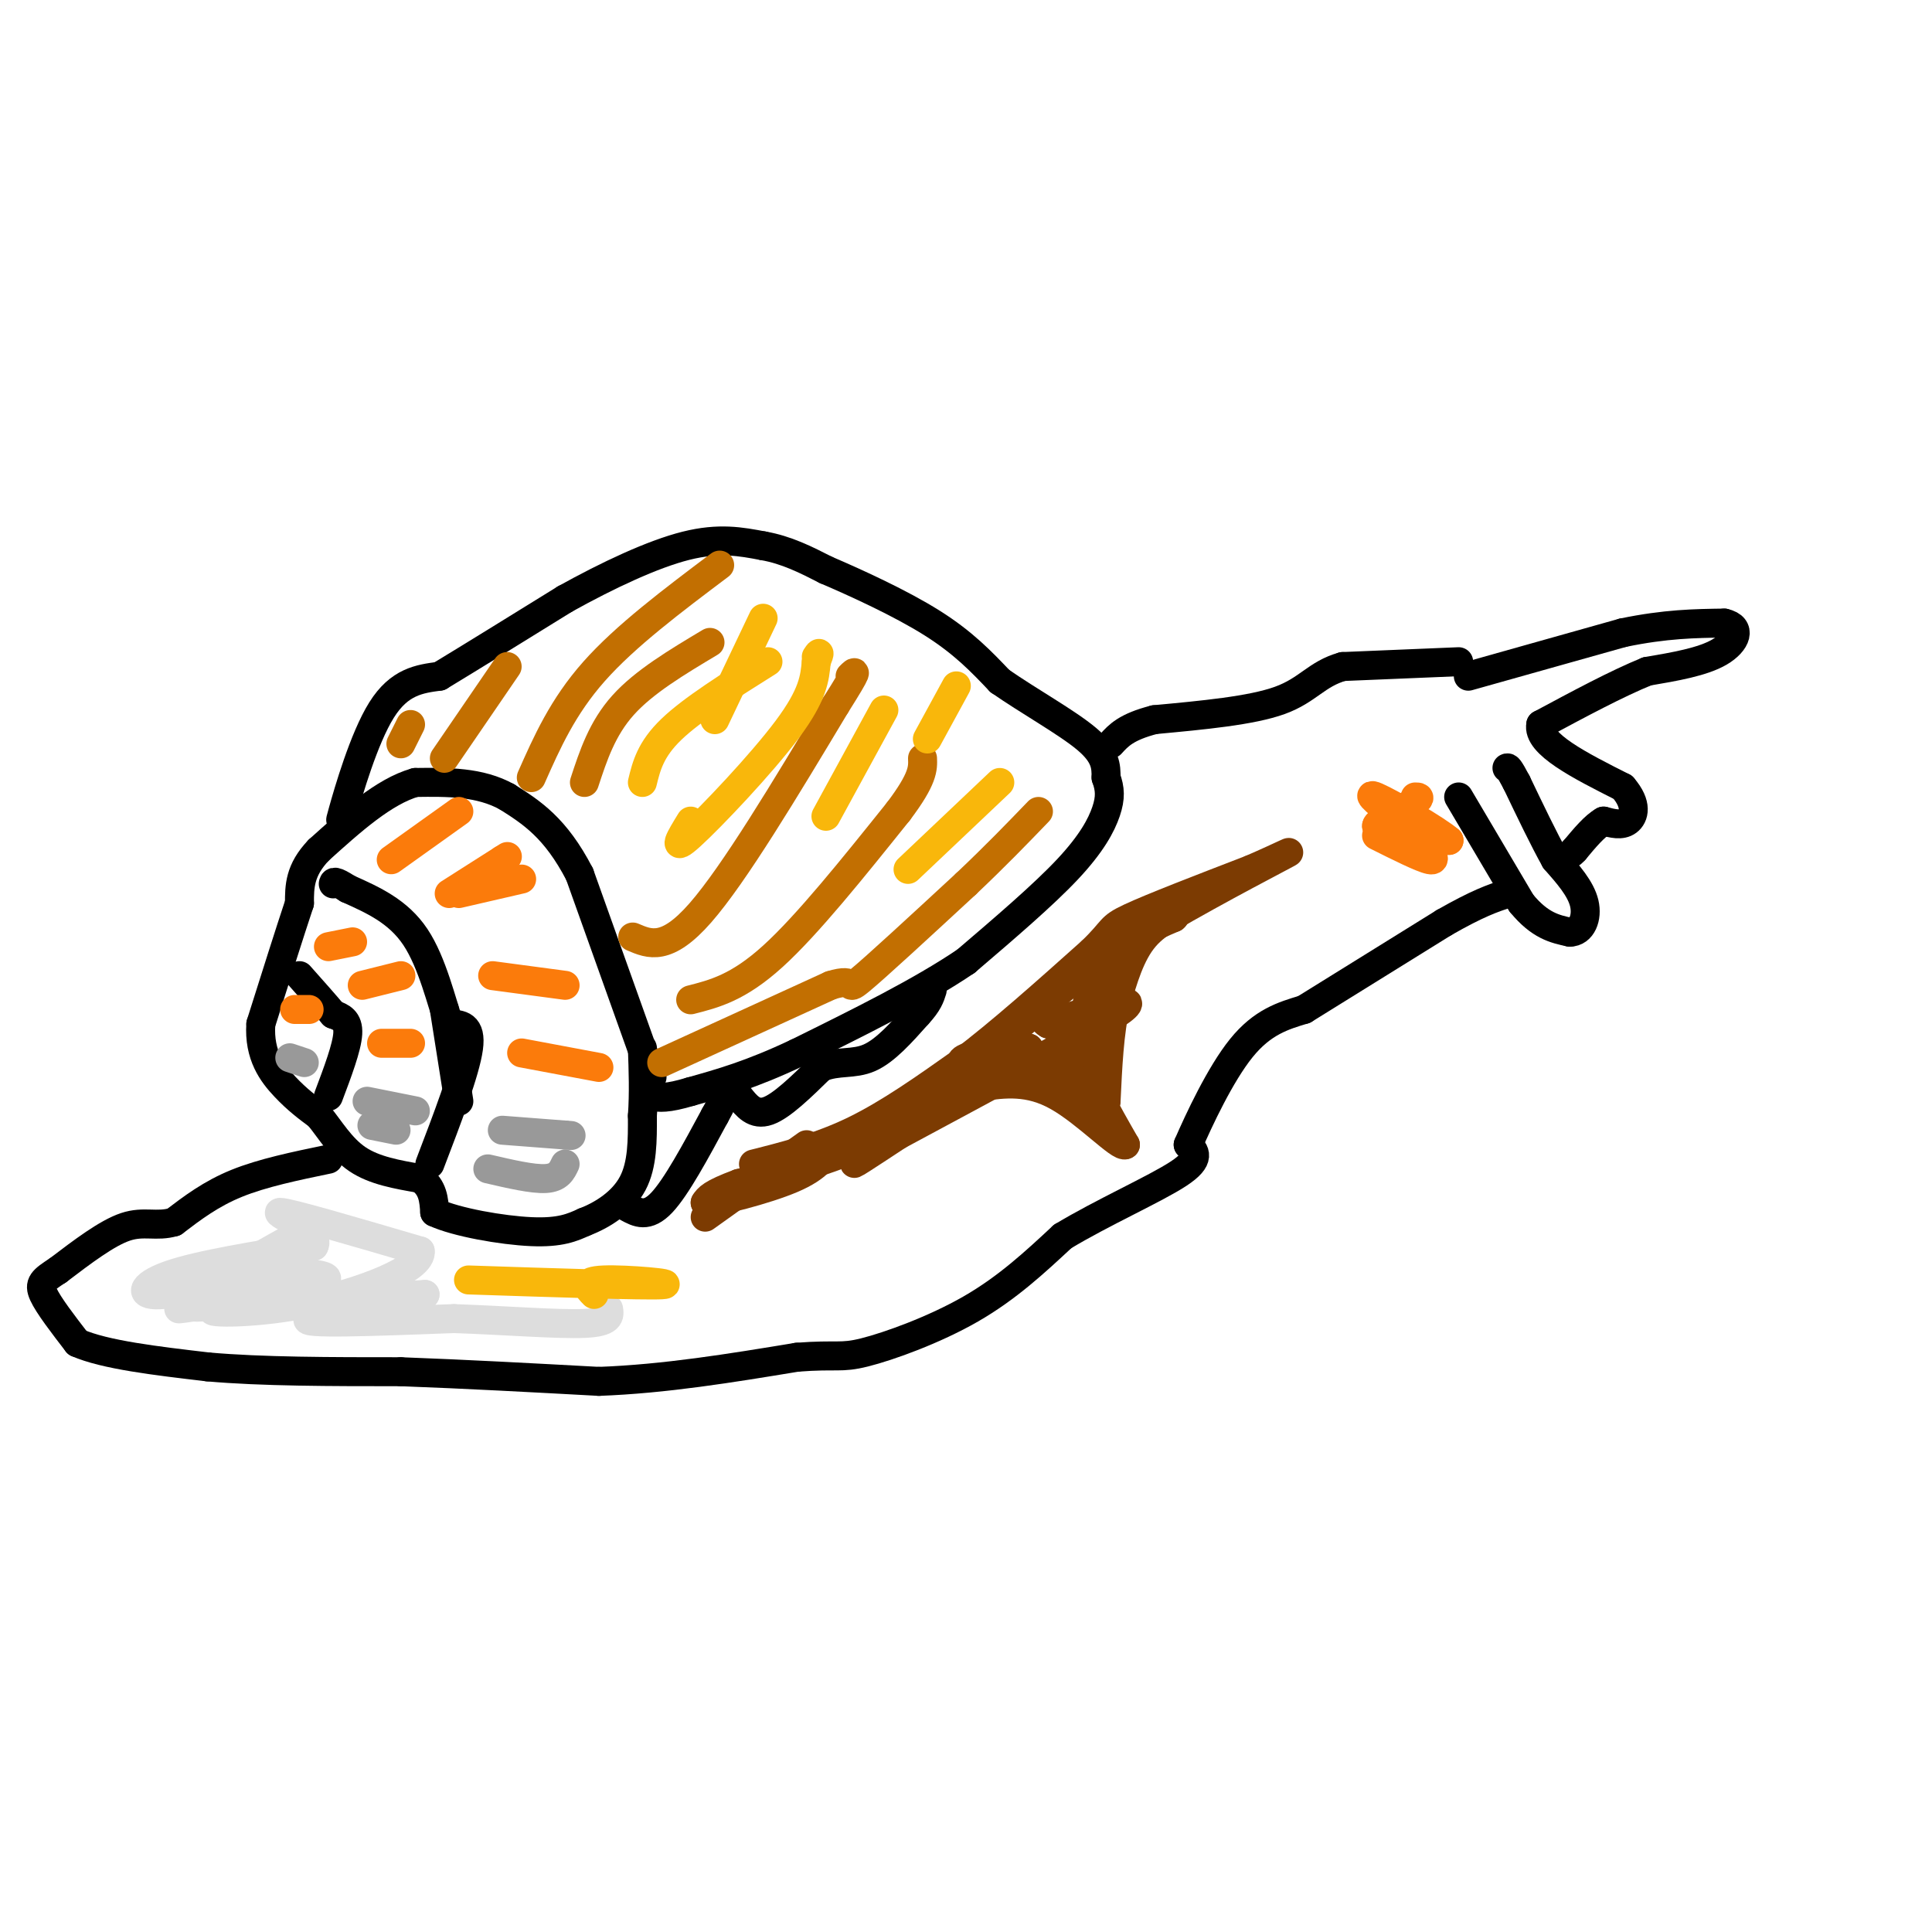<svg viewBox='0 0 400 400' version='1.1' xmlns='http://www.w3.org/2000/svg' xmlns:xlink='http://www.w3.org/1999/xlink'><g fill='none' stroke='#000000' stroke-width='6' stroke-linecap='round' stroke-linejoin='round'><path d='M135,223c0.000,0.000 -15.000,-42.000 -15,-42'/><path d='M120,181c-5.000,-9.667 -10.000,-12.833 -15,-16'/><path d='M105,165c-5.667,-3.167 -12.333,-3.083 -19,-3'/><path d='M86,162c-6.500,1.833 -13.250,7.917 -20,14'/><path d='M66,176c-4.000,4.167 -4.000,7.583 -4,11'/><path d='M62,187c-2.000,6.000 -5.000,15.500 -8,25'/><path d='M54,212c-0.444,6.511 2.444,10.289 5,13c2.556,2.711 4.778,4.356 7,6'/><path d='M66,231c2.289,2.756 4.511,6.644 8,9c3.489,2.356 8.244,3.178 13,4'/><path d='M87,244c2.667,1.833 2.833,4.417 3,7'/><path d='M90,251c4.422,2.067 13.978,3.733 20,4c6.022,0.267 8.511,-0.867 11,-2'/><path d='M121,253c3.844,-1.467 7.956,-4.133 10,-8c2.044,-3.867 2.022,-8.933 2,-14'/><path d='M133,231c0.333,-4.667 0.167,-9.333 0,-14'/><path d='M89,241c3.667,-9.583 7.333,-19.167 8,-24c0.667,-4.833 -1.667,-4.917 -4,-5'/><path d='M93,212c-1.556,-4.333 -3.444,-12.667 -7,-18c-3.556,-5.333 -8.778,-7.667 -14,-10'/><path d='M72,184c-2.833,-1.833 -2.917,-1.417 -3,-1'/><path d='M68,227c1.917,-5.083 3.833,-10.167 4,-13c0.167,-2.833 -1.417,-3.417 -3,-4'/><path d='M69,210c-1.667,-2.000 -4.333,-5.000 -7,-8'/><path d='M92,209c0.000,0.000 3.000,19.000 3,19'/><path d='M72,165c-1.044,3.444 -2.089,6.889 -1,3c1.089,-3.889 4.311,-15.111 8,-21c3.689,-5.889 7.844,-6.444 12,-7'/><path d='M91,140c6.333,-3.833 16.167,-9.917 26,-16'/><path d='M117,124c8.889,-4.933 18.111,-9.267 25,-11c6.889,-1.733 11.444,-0.867 16,0'/><path d='M158,113c4.833,0.833 8.917,2.917 13,5'/><path d='M171,118c6.289,2.689 15.511,6.911 22,11c6.489,4.089 10.244,8.044 14,12'/><path d='M207,141c6.000,4.178 14.000,8.622 18,12c4.000,3.378 4.000,5.689 4,8'/><path d='M229,161c0.845,2.333 0.958,4.167 0,7c-0.958,2.833 -2.988,6.667 -8,12c-5.012,5.333 -13.006,12.167 -21,19'/><path d='M200,199c-9.333,6.333 -22.167,12.667 -35,19'/><path d='M165,218c-9.500,4.500 -15.750,6.250 -22,8'/><path d='M143,226c-5.000,1.500 -6.500,1.250 -8,1'/><path d='M130,250c2.000,1.083 4.000,2.167 7,-1c3.000,-3.167 7.000,-10.583 11,-18'/><path d='M148,231c2.333,-4.167 2.667,-5.583 3,-7'/><path d='M153,227c1.583,2.000 3.167,4.000 6,3c2.833,-1.000 6.917,-5.000 11,-9'/><path d='M170,221c3.489,-1.444 6.711,-0.556 10,-2c3.289,-1.444 6.644,-5.222 10,-9'/><path d='M190,210c2.167,-2.333 2.583,-3.667 3,-5'/><path d='M68,240c-6.833,1.417 -13.667,2.833 -19,5c-5.333,2.167 -9.167,5.083 -13,8'/><path d='M36,253c-3.622,1.067 -6.178,-0.267 -10,1c-3.822,1.267 -8.911,5.133 -14,9'/><path d='M12,263c-3.156,2.067 -4.044,2.733 -3,5c1.044,2.267 4.022,6.133 7,10'/><path d='M16,278c5.667,2.500 16.333,3.750 27,5'/><path d='M43,283c11.167,1.000 25.583,1.000 40,1'/><path d='M83,284c13.500,0.500 27.250,1.250 41,2'/><path d='M124,286c13.667,-0.500 27.333,-2.750 41,-5'/><path d='M165,281c8.429,-0.643 9.000,0.250 14,-1c5.000,-1.250 14.429,-4.643 22,-9c7.571,-4.357 13.286,-9.679 19,-15'/><path d='M220,256c8.200,-4.956 19.200,-9.844 24,-13c4.800,-3.156 3.400,-4.578 2,-6'/><path d='M246,237c2.178,-5.022 6.622,-14.578 11,-20c4.378,-5.422 8.689,-6.711 13,-8'/><path d='M270,209c7.000,-4.333 18.000,-11.167 29,-18'/><path d='M299,191c7.000,-4.000 10.000,-5.000 13,-6'/><path d='M312,185c2.167,-1.000 1.083,-0.500 0,0'/><path d='M302,165c0.000,0.000 13.000,22.000 13,22'/><path d='M315,187c3.833,4.667 6.917,5.333 10,6'/><path d='M325,193c2.489,0.000 3.711,-3.000 3,-6c-0.711,-3.000 -3.356,-6.000 -6,-9'/><path d='M322,178c-2.333,-4.167 -5.167,-10.083 -8,-16'/><path d='M314,162c-1.667,-3.167 -1.833,-3.083 -2,-3'/><path d='M304,140c0.000,0.000 32.000,-9.000 32,-9'/><path d='M336,131c8.833,-1.833 14.917,-1.917 21,-2'/><path d='M357,129c3.711,0.844 2.489,3.956 -1,6c-3.489,2.044 -9.244,3.022 -15,4'/><path d='M341,139c-6.167,2.500 -14.083,6.750 -22,11'/><path d='M319,150c-0.833,4.000 8.083,8.500 17,13'/><path d='M336,163c3.089,3.578 2.311,6.022 1,7c-1.311,0.978 -3.156,0.489 -5,0'/><path d='M332,170c-1.833,1.000 -3.917,3.500 -6,6'/><path d='M326,176c-1.000,1.000 -0.500,0.500 0,0'/><path d='M302,137c0.000,0.000 -24.000,1.000 -24,1'/><path d='M278,138c-5.467,1.533 -7.133,4.867 -13,7c-5.867,2.133 -15.933,3.067 -26,4'/><path d='M239,149c-5.833,1.500 -7.417,3.250 -9,5'/></g>
<g fill='none' stroke='#C26F01' stroke-width='6' stroke-linecap='round' stroke-linejoin='round'><path d='M83,154c0.000,0.000 2.000,-4.000 2,-4'/><path d='M92,157c0.000,0.000 13.000,-19.000 13,-19'/><path d='M110,161c3.250,-7.333 6.500,-14.667 13,-22c6.500,-7.333 16.250,-14.667 26,-22'/><path d='M121,162c1.833,-5.583 3.667,-11.167 8,-16c4.333,-4.833 11.167,-8.917 18,-13'/><path d='M131,194c3.500,1.500 7.000,3.000 14,-5c7.000,-8.000 17.500,-25.500 28,-43'/><path d='M173,146c5.167,-8.167 4.083,-7.083 3,-6'/><path d='M143,207c4.917,-1.250 9.833,-2.500 17,-9c7.167,-6.500 16.583,-18.250 26,-30'/><path d='M186,168c5.167,-6.833 5.083,-8.917 5,-11'/><path d='M137,220c0.000,0.000 35.000,-16.000 35,-16'/><path d='M172,204c5.800,-1.822 2.800,1.622 6,-1c3.200,-2.622 12.600,-11.311 22,-20'/><path d='M200,183c6.167,-5.833 10.583,-10.417 15,-15'/></g>
<g fill='none' stroke='#F9B70B' stroke-width='6' stroke-linecap='round' stroke-linejoin='round'><path d='M143,170c-2.089,3.400 -4.178,6.800 0,3c4.178,-3.800 14.622,-14.800 20,-22c5.378,-7.200 5.689,-10.600 6,-14'/><path d='M169,137c1.000,-2.500 0.500,-1.750 0,-1'/><path d='M148,149c0.000,0.000 10.000,-21.000 10,-21'/><path d='M171,169c0.000,0.000 12.000,-22.000 12,-22'/><path d='M188,180c0.000,0.000 19.000,-18.000 19,-18'/><path d='M192,153c0.000,0.000 6.000,-11.000 6,-11'/><path d='M133,162c0.833,-3.417 1.667,-6.833 6,-11c4.333,-4.167 12.167,-9.083 20,-14'/></g>
<g fill='none' stroke='#7C3B02' stroke-width='6' stroke-linecap='round' stroke-linejoin='round'><path d='M146,252c0.000,0.000 21.000,-15.000 21,-15'/><path d='M156,241c6.917,-1.750 13.833,-3.500 21,-7c7.167,-3.500 14.583,-8.750 22,-14'/><path d='M199,220c8.167,-6.167 17.583,-14.583 27,-23'/><path d='M226,197c4.867,-4.689 3.533,-4.911 8,-7c4.467,-2.089 14.733,-6.044 25,-10'/><path d='M259,180c6.690,-2.893 10.917,-5.125 5,-2c-5.917,3.125 -21.976,11.607 -30,17c-8.024,5.393 -8.012,7.696 -8,10'/><path d='M226,205c-1.667,3.833 -1.833,8.417 -2,13'/><path d='M224,218c1.167,5.333 5.083,12.167 9,19'/><path d='M233,237c-1.000,0.822 -8.000,-6.622 -14,-10c-6.000,-3.378 -11.000,-2.689 -16,-2'/><path d='M203,225c-8.400,3.244 -21.400,12.356 -25,15c-3.600,2.644 2.200,-1.178 8,-5'/><path d='M186,235c11.867,-6.422 37.533,-19.978 45,-25c7.467,-5.022 -3.267,-1.511 -14,2'/><path d='M217,212c-2.539,-1.321 -1.887,-5.622 0,-3c1.887,2.622 5.008,12.167 7,15c1.992,2.833 2.855,-1.048 1,-3c-1.855,-1.952 -6.427,-1.976 -11,-2'/><path d='M214,219c-0.778,0.222 2.778,1.778 2,2c-0.778,0.222 -5.889,-0.889 -11,-2'/><path d='M205,219c1.833,-3.667 11.917,-11.833 22,-20'/><path d='M227,199c6.333,-4.833 11.167,-6.917 16,-9'/><path d='M243,190c1.422,-1.133 -3.022,0.533 -6,4c-2.978,3.467 -4.489,8.733 -6,14'/><path d='M231,208c-1.333,5.667 -1.667,12.833 -2,20'/><path d='M229,228c-0.222,-2.756 0.222,-19.644 -1,-23c-1.222,-3.356 -4.111,6.822 -7,17'/><path d='M221,222c-2.095,3.405 -3.833,3.417 -5,2c-1.167,-1.417 -1.762,-4.262 -4,-5c-2.238,-0.738 -6.119,0.631 -10,2'/><path d='M202,221c-2.578,-0.044 -4.022,-1.156 -2,-2c2.022,-0.844 7.511,-1.422 13,-2'/><path d='M213,217c-3.167,2.833 -17.583,10.917 -32,19'/><path d='M181,236c-10.000,4.667 -19.000,6.833 -28,9'/><path d='M153,245c-5.833,2.167 -6.417,3.083 -7,4'/><path d='M146,249c2.556,-0.178 12.444,-2.622 18,-5c5.556,-2.378 6.778,-4.689 8,-7'/><path d='M172,237c3.167,-1.667 7.083,-2.333 11,-3'/></g>
<g fill='none' stroke='#FB7B0B' stroke-width='6' stroke-linecap='round' stroke-linejoin='round'><path d='M285,173c4.667,2.333 9.333,4.667 11,5c1.667,0.333 0.333,-1.333 -1,-3'/><path d='M295,175c-1.178,-0.956 -3.622,-1.844 -3,-2c0.622,-0.156 4.311,0.422 8,1'/><path d='M300,174c-2.311,-2.067 -12.089,-7.733 -15,-9c-2.911,-1.267 1.044,1.867 5,5'/><path d='M290,170c1.800,1.000 3.800,1.000 3,1c-0.800,-0.000 -4.400,0.000 -8,0'/><path d='M285,171c0.000,-0.833 4.000,-2.917 8,-5'/><path d='M293,166c1.333,-1.000 0.667,-1.000 0,-1'/><path d='M93,185c0.000,0.000 11.000,-7.000 11,-7'/><path d='M104,178c1.833,-1.167 0.917,-0.583 0,0'/><path d='M95,185c0.000,0.000 13.000,-3.000 13,-3'/><path d='M102,202c0.000,0.000 15.000,2.000 15,2'/><path d='M108,218c0.000,0.000 16.000,3.000 16,3'/></g>
<g fill='none' stroke='#999999' stroke-width='6' stroke-linecap='round' stroke-linejoin='round'><path d='M104,234c0.000,0.000 13.000,1.000 13,1'/><path d='M117,235c2.167,0.167 1.083,0.083 0,0'/><path d='M101,242c4.667,1.083 9.333,2.167 12,2c2.667,-0.167 3.333,-1.583 4,-3'/><path d='M76,228c0.000,0.000 10.000,2.000 10,2'/><path d='M77,233c0.000,0.000 5.000,1.000 5,1'/><path d='M60,219c0.000,0.000 3.000,1.000 3,1'/></g>
<g fill='none' stroke='#FB7B0B' stroke-width='6' stroke-linecap='round' stroke-linejoin='round'><path d='M61,209c0.000,0.000 3.000,0.000 3,0'/><path d='M68,196c0.000,0.000 5.000,-1.000 5,-1'/><path d='M75,204c0.000,0.000 8.000,-2.000 8,-2'/><path d='M79,216c0.000,0.000 6.000,0.000 6,0'/><path d='M81,178c0.000,0.000 14.000,-10.000 14,-10'/></g>
<g fill='none' stroke='#DDDDDD' stroke-width='6' stroke-linecap='round' stroke-linejoin='round'><path d='M61,256c-10.917,6.083 -21.833,12.167 -22,14c-0.167,1.833 10.417,-0.583 21,-3'/><path d='M60,267c-3.714,0.702 -23.500,3.958 -23,4c0.500,0.042 21.286,-3.131 28,-5c6.714,-1.869 -0.643,-2.435 -8,-3'/><path d='M57,263c-6.143,0.833 -17.500,4.417 -23,5c-5.500,0.583 -5.143,-1.833 1,-4c6.143,-2.167 18.071,-4.083 30,-6'/><path d='M65,258c1.822,-2.844 -8.622,-6.956 -7,-7c1.622,-0.044 15.311,3.978 29,8'/><path d='M87,259c0.643,3.631 -12.250,8.708 -24,11c-11.750,2.292 -22.357,1.798 -18,1c4.357,-0.798 23.679,-1.899 43,-3'/><path d='M88,268c0.022,0.644 -21.422,3.756 -24,5c-2.578,1.244 13.711,0.622 30,0'/><path d='M94,273c10.444,0.356 21.556,1.244 27,1c5.444,-0.244 5.222,-1.622 5,-3'/></g>
<g fill='none' stroke='#F9B70B' stroke-width='6' stroke-linecap='round' stroke-linejoin='round'><path d='M97,265c18.178,0.600 36.356,1.200 40,1c3.644,-0.200 -7.244,-1.200 -12,-1c-4.756,0.200 -3.378,1.600 -2,3'/></g>
</svg>